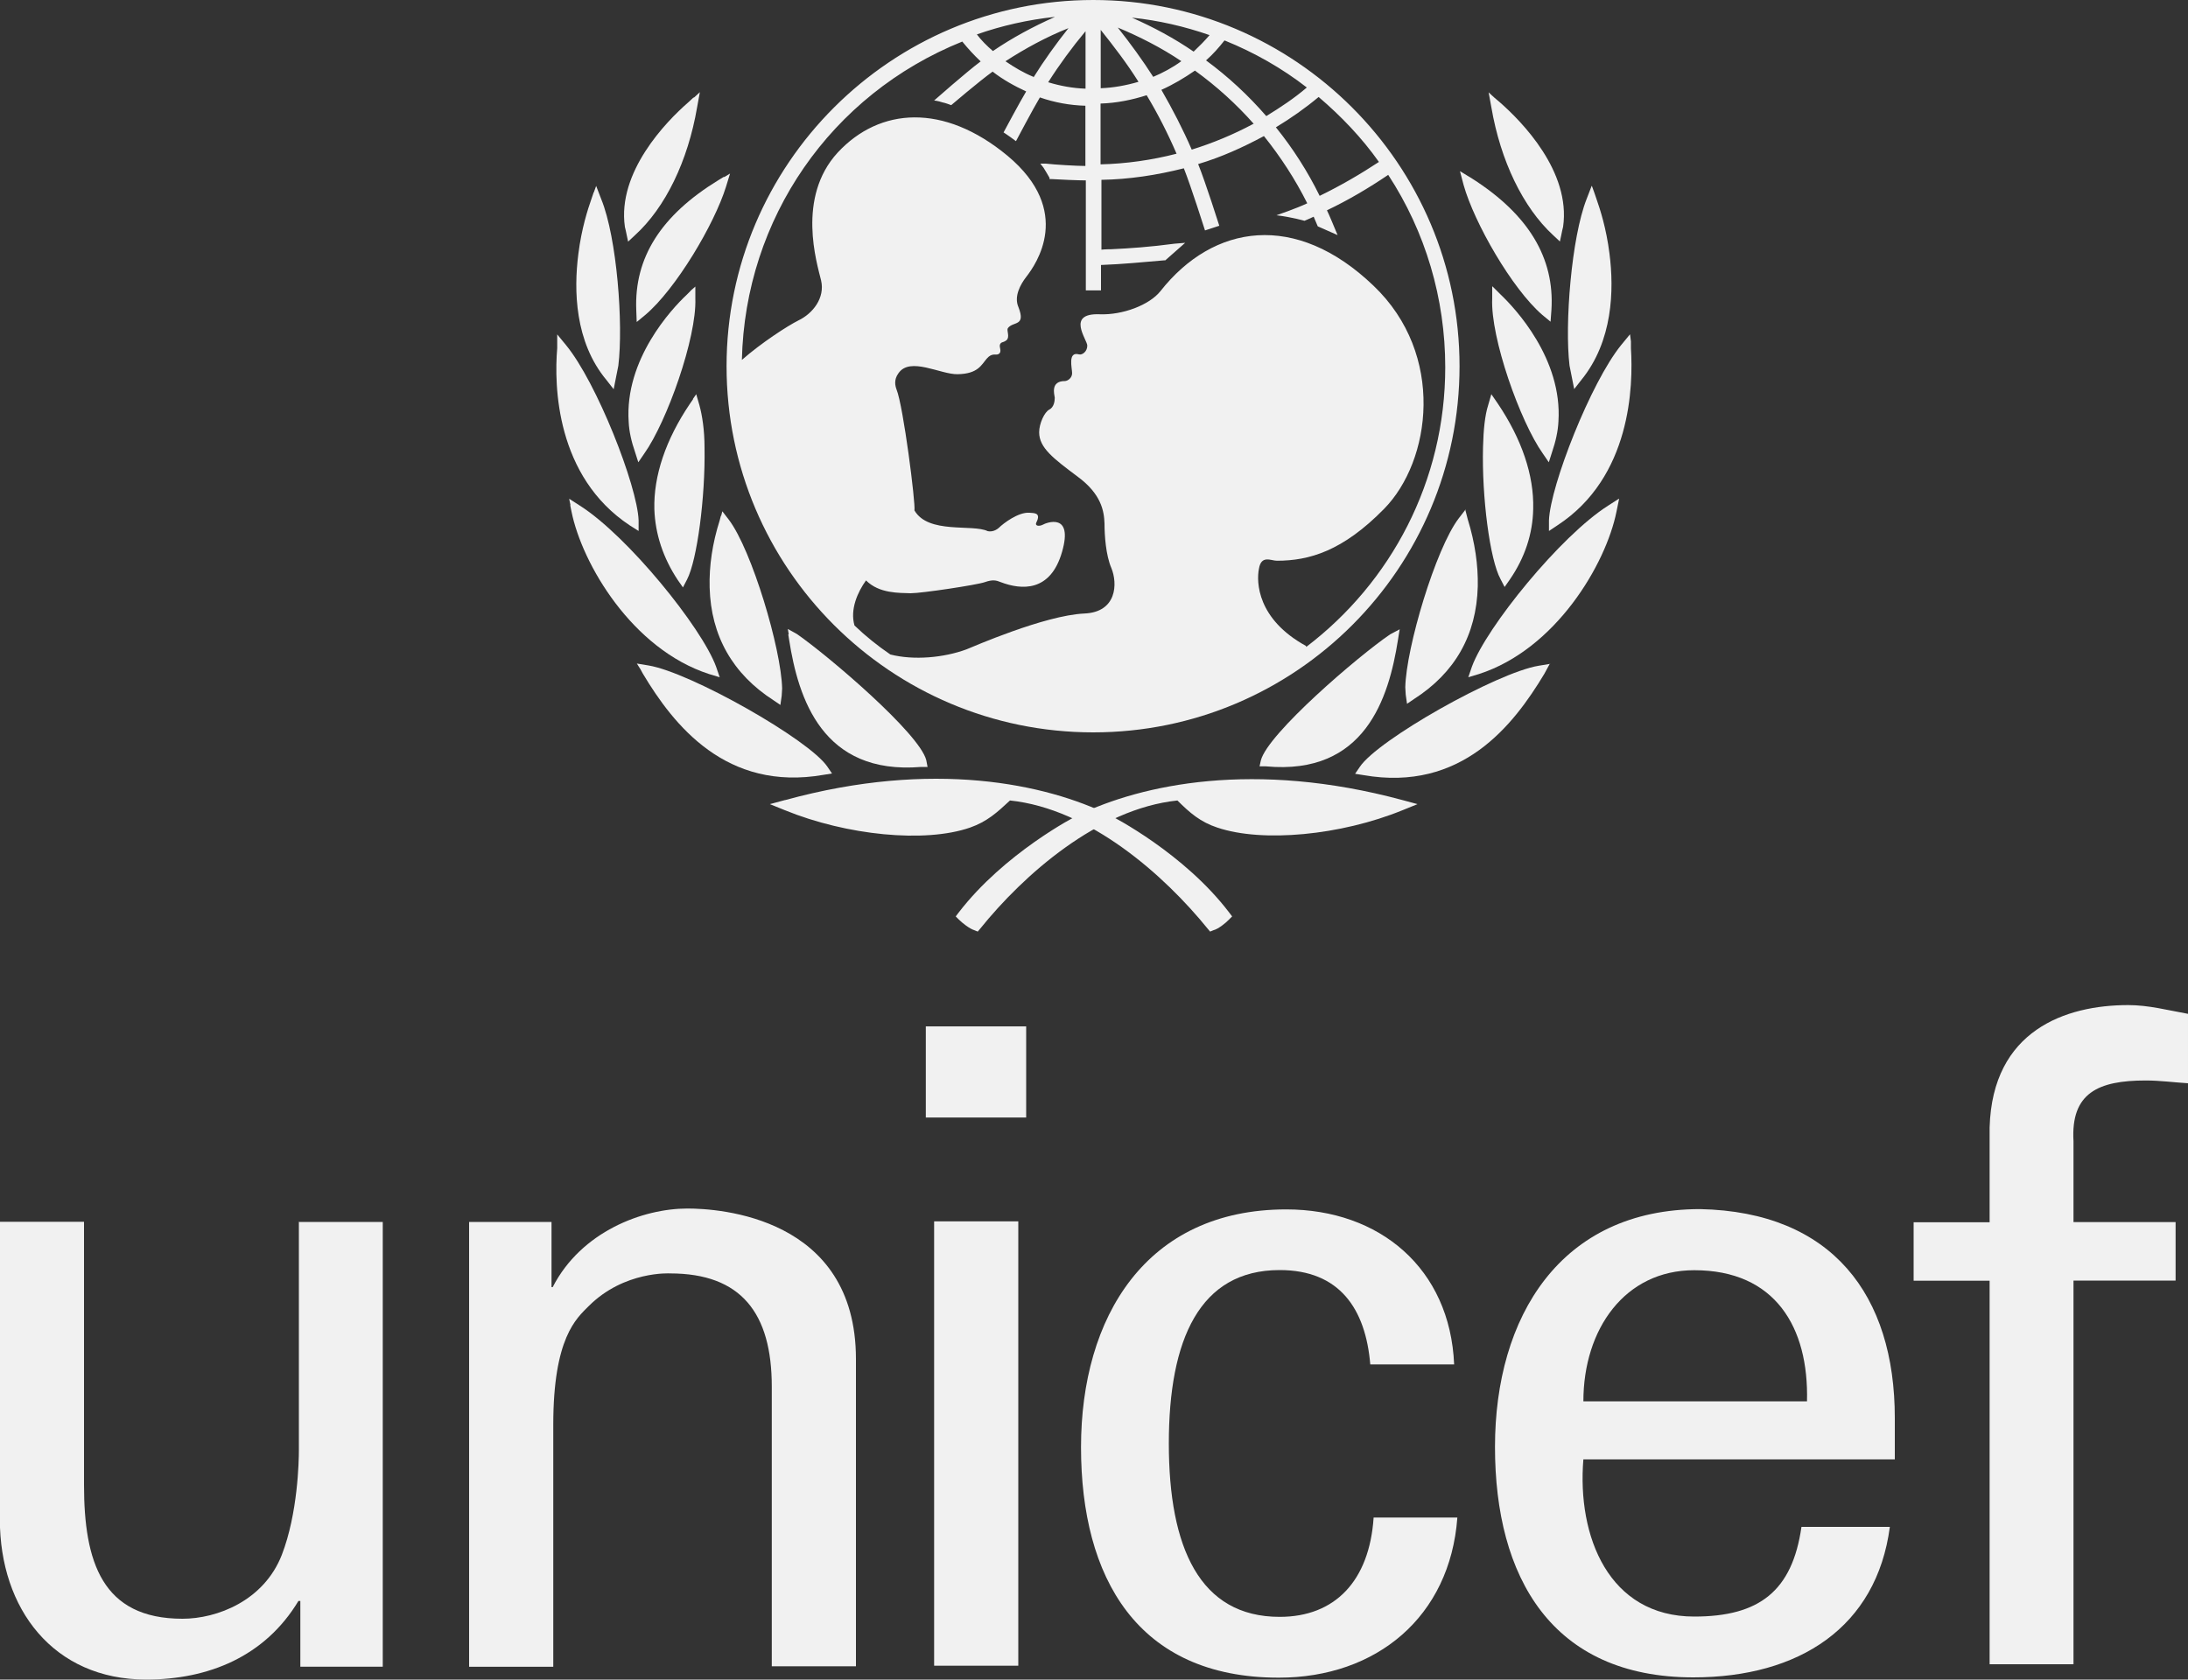 <?xml version="1.0" encoding="UTF-8"?>
<svg id="Capa_1" data-name="Capa 1" xmlns="http://www.w3.org/2000/svg" version="1.1" viewBox="0 0 150 115.17">
  <rect x="0" y="0" width="150" height="115.17" fill="#333333" stroke="none"/>
  <defs>
    <style>
      .cls-1 {
        fill: #f1f1f1;
        stroke-width: 0px;
      }
    </style>
  </defs>
  <g>
    <path class="cls-1" d="M74.95,0c-13.85,0-25.14,11.26-25.14,25.11s11.26,25.11,25.14,25.11,25.11-11.26,25.11-25.11S88.77,0,74.95,0M94.54,11.1c-1.29.85-2.65,1.64-4.07,2.33-.82-1.67-1.83-3.25-3-4.7,1.04-.63,2.02-1.32,2.93-2.08,1.55,1.32,2.97,2.81,4.13,4.45M83.97,2.78c2.02.82,3.91,1.89,5.62,3.22-.85.73-1.8,1.36-2.78,1.96-1.23-1.42-2.62-2.71-4.13-3.82.47-.41.88-.88,1.26-1.36M85.93,8.49c-1.36.73-2.78,1.32-4.23,1.77-.6-1.39-1.32-2.78-2.08-4.1.79-.35,1.58-.82,2.3-1.32,1.48,1.07,2.84,2.3,4.04,3.66M82.93,2.4c-.35.41-.73.79-1.1,1.14-1.32-.91-2.74-1.67-4.23-2.33,1.83.19,3.6.6,5.33,1.2M80.98,4.2c-.6.44-1.26.79-1.92,1.07-.73-1.14-1.55-2.27-2.43-3.38,1.51.63,3,1.39,4.35,2.3M75.46,2.05c.91,1.14,1.8,2.3,2.59,3.56-.85.25-1.74.41-2.59.44V2.05ZM75.46,7.1c1.07-.03,2.15-.25,3.15-.57.76,1.26,1.45,2.62,2.05,4.01-1.7.44-3.47.69-5.21.73v-4.16ZM74.42,2.11v3.97c-.88-.03-1.74-.19-2.56-.44.76-1.2,1.64-2.4,2.56-3.5M70.85,5.27c-.69-.28-1.32-.66-1.92-1.07,1.36-.88,2.81-1.67,4.32-2.27-.85,1.07-1.67,2.21-2.4,3.38M72.3,1.17c-1.48.66-2.9,1.42-4.23,2.33-.41-.35-.79-.73-1.1-1.14,1.7-.6,3.53-1.01,5.33-1.2M89.53,44.29c-3.34-1.83-3.41-4.38-3.22-5.3.16-.95.82-.54,1.23-.54,2.21,0,4.51-.66,7.35-3.56,3.22-3.28,4.23-10.57-.73-15.3-5.33-5.11-10.98-4.23-14.61.38-.76.95-2.59,1.64-4.16,1.58-2.33-.09-.85,1.74-.85,2.15s-.35.66-.57.6c-.79-.22-.47.95-.47,1.29s-.32.54-.5.54c-.98,0-.73.88-.69,1.14,0,.25-.06.66-.38.82s-.69.95-.69,1.55c0,1.07.98,1.8,2.62,3.03,1.64,1.2,1.83,2.37,1.86,3.22,0,.82.09,2.18.47,3.06.44,1.07.38,3.03-1.86,3.12-2.74.13-7.67,2.3-8.08,2.46-1.55.57-3.6.76-5.21.35-.88-.6-1.7-1.26-2.46-1.99-.32-1.1.22-2.3.79-3.09.91.91,2.27.85,3.06.88.76,0,4.54-.57,5.08-.76.54-.19.79-.13,1.1,0,1.42.54,3.41.69,4.2-2.08.79-2.74-1.1-1.99-1.32-1.86-.25.13-.57.09-.44-.16.35-.69-.19-.63-.47-.66-.76-.06-1.8.73-2.11,1.04-.32.28-.66.25-.76.22-1.04-.5-4.07.22-5.02-1.42.09-.44-.76-7.16-1.23-8.3-.09-.25-.19-.66.13-1.1.79-1.17,2.9.09,4.07.06,1.39-.03,1.61-.63,1.99-1.07.38-.44.63-.19.82-.32.25-.16,0-.47.09-.66s.19-.09.44-.28c.25-.22,0-.66.09-.82.35-.5,1.26-.09.73-1.45-.32-.73.13-1.55.54-2.08.66-.85,3.25-4.51-1.29-8.3-4.38-3.63-8.77-3.31-11.64-.22-2.84,3.09-1.42,7.6-1.14,8.77.28,1.2-.57,2.27-1.55,2.74-.76.38-2.56,1.55-3.88,2.71.22-9.68,6.09-18.2,15.11-21.83.38.47.82.95,1.26,1.36-.98.73-3.19,2.68-3.19,2.68,0,0,.28.03.57.13.19.03.6.19.6.19,0,0,1.92-1.64,2.84-2.3.69.54,1.48.98,2.3,1.36-.44.73-1.55,2.81-1.55,2.81,0,0,.25.16.47.32s.38.28.38.28c0,0,1.2-2.27,1.64-3,1.01.35,2.05.54,3.12.57v4.13c-.6,0-2.11-.09-2.71-.16h-.38l.22.28c.16.25.28.47.41.69v.09h.16c.44.03,1.83.09,2.33.09v7.54h1.04v-1.74c1.55-.06,2.81-.19,4.35-.32h.06l1.36-1.2-.73.06c-1.64.22-3.06.32-4.35.38,0,0-.44,0-.66.03v-4.79c1.89-.03,3.79-.32,5.65-.79.5,1.26,1.45,4.26,1.45,4.26l.98-.32s-.95-3-1.45-4.23c1.58-.47,3.06-1.14,4.51-1.92,1.14,1.42,2.15,2.97,2.97,4.61-.73.35-2.11.82-2.11.82,1.07.13,1.92.38,1.92.38,0,0,.38-.16.63-.28.09.22.28.66.28.66l1.36.6-.16-.38s-.44-1.07-.57-1.32c1.45-.69,2.84-1.51,4.2-2.43,2.56,3.91,3.91,8.49,3.91,13.19,0,7.82-3.72,14.76-9.53,19.18"/>
    <path class="cls-1" d="M47.54,6.69l-.38.35c-1.48,1.29-4.86,4.76-4.32,8.52l.06.25.16.76.47-.44c2.08-1.89,3.63-5.08,4.26-8.77l.19-1.04-.38.35-.06.03Z"/>
    <path class="cls-1" d="M40.69,13.22l-.16.47c-.22.63-.66,1.96-.88,3.72-.32,2.49-.25,6.03,1.92,8.64l.25.32.25.32.32-1.61c.35-2.84-.09-8.77-1.17-11.42l-.35-.91-.16.44-.03.03Z"/>
    <path class="cls-1" d="M38.2,23.41v.47c-.22,2.56-.09,8.8,4.98,12.15l.6.38v-.73c-.09-2.37-2.87-9.46-4.98-12.02l-.6-.73v.47Z"/>
    <path class="cls-1" d="M39.09,34.64l.09.44c.73,3.6,4.16,9.43,9.43,11.14l.73.22-.25-.73c-.98-2.68-6.06-8.96-9.34-11.04l-.73-.47.09.44h-.03Z"/>
    <path class="cls-1" d="M49.65,12.11l-.41.25c-3.91,2.4-5.77,5.3-5.62,8.9l.03.82.57-.47c2.11-1.77,4.76-6.25,5.55-8.8l.28-.91-.41.25v-.03Z"/>
    <path class="cls-1" d="M47.35,19.94l-.28.28c-1.01.95-4.26,4.42-3.97,8.71.03.66.19,1.36.44,2.08l.22.69.41-.6c1.55-2.18,3.6-7.95,3.5-10.63v-.82l-.32.28Z"/>
    <path class="cls-1" d="M47.51,27.38l-.22.32c-1.64,2.43-2.49,4.92-2.43,7.22.06,1.7.6,3.34,1.61,4.86l.35.5.28-.54c.69-1.32,1.26-5.65,1.2-9.05,0-1.2-.16-2.21-.35-2.9l-.22-.76-.22.32v.03Z"/>
    <path class="cls-1" d="M49.43,35.33l-.09.35c-.5,1.58-.73,3.12-.69,4.61.09,3.31,1.58,5.93,4.38,7.73l.47.32.09-.63.03-.5c-.06-2.71-2.08-9.5-3.66-11.58l-.44-.57-.09.35v-.06Z"/>
    <path class="cls-1" d="M43.88,45.84l.19.35c2.11,3.53,5.71,8.11,12.4,6.94l.57-.09-.32-.47c-1.26-1.86-9.4-6.47-12.27-6.94l-.79-.13s.22.35.22.35Z"/>
    <path class="cls-1" d="M53.82,54.86h0l-1.04.28,1.01.41c4.26,1.74,9.62,2.27,12.71,1.2,1.17-.41,1.86-1.04,2.74-1.86,5.46.57,10.57,5.11,13.56,8.8l.16.19.22-.09c.35-.09.85-.5,1.07-.73l.22-.22-.19-.25c-3.09-4.07-7.98-6.59-8.2-6.69-4.38-2.15-12.11-3.82-22.24-1.04"/>
    <path class="cls-1" d="M54.04,43.5l.06.38c.63,4.01,2.27,9.27,9.05,8.71h.44l-.09-.47c-.47-1.83-6.69-7.13-8.86-8.64l-.63-.35.06.35-.03.03Z"/>
    <path class="cls-1" d="M102.05,6.31l.19,1.04c.63,3.69,2.18,6.88,4.23,8.77l.47.44s.16-.73.16-.76l.06-.25c.54-3.79-2.84-7.22-4.32-8.52l-.41-.35-.38-.35v-.03Z"/>
    <path class="cls-1" d="M109.12,12.74l-.35.91c-1.04,2.65-1.51,8.58-1.17,11.42l.32,1.61.25-.32.25-.32c2.15-2.65,2.24-6.15,1.92-8.64-.22-1.77-.66-3.09-.88-3.72l-.16-.47-.16-.44-.03-.03Z"/>
    <path class="cls-1" d="M111.74,22.93l-.6.73c-2.08,2.56-4.86,9.65-4.95,12.02v.73l.57-.38c5.08-3.31,5.21-9.59,5.05-12.15v-.47s-.06-.47-.06-.47Z"/>
    <path class="cls-1" d="M110.98,34.2l-.73.47c-3.28,2.08-8.36,8.36-9.34,11.04l-.25.73.73-.22c5.27-1.7,8.71-7.54,9.43-11.14l.09-.44.09-.44h-.03Z"/>
    <path class="cls-1" d="M100.09,11.74l.25.95c.73,2.59,3.31,7.1,5.39,8.9l.57.47.06-.82c.22-3.56-1.58-6.53-5.43-8.99l-.41-.25-.41-.25h-.03Z"/>
    <path class="cls-1" d="M102.3,19.65v.82c-.13,2.68,1.92,8.45,3.47,10.63l.41.6.22-.69c.25-.73.41-1.45.44-2.11.28-4.29-2.97-7.76-3.97-8.71l-.28-.28-.28-.28v.03Z"/>
    <path class="cls-1" d="M102.24,27.03l-.22.76c-.22.69-.32,1.67-.35,2.87-.09,3.41.47,7.73,1.2,9.05l.28.54.35-.5c1.04-1.51,1.58-3.15,1.61-4.86.06-2.3-.79-4.79-2.43-7.22l-.22-.32-.22-.32Z"/>
    <path class="cls-1" d="M100.44,34.98l-.44.57c-1.58,2.08-3.6,8.86-3.66,11.58l.03.5.09.63.47-.32c2.81-1.8,4.29-4.38,4.38-7.73.03-1.45-.19-3-.69-4.61l-.09-.35-.09-.35v.06Z"/>
    <path class="cls-1" d="M106.28,45.52l-.79.13c-2.87.47-11.04,5.08-12.27,6.94l-.32.47.57.09c6.72,1.17,10.28-3.41,12.4-6.94l.19-.35.19-.35h.03Z"/>
    <path class="cls-1" d="M73.91,55.9c-.22.09-5.08,2.62-8.2,6.69l-.19.25.22.22c.22.22.73.63,1.07.73l.22.09.16-.19c2.97-3.69,8.08-8.23,13.53-8.8.85.85,1.58,1.48,2.74,1.86,3.09,1.04,8.45.54,12.71-1.2l1.01-.41-1.04-.28c-10.16-2.74-17.85-1.07-22.24,1.04"/>
    <path class="cls-1" d="M95.96,43.15l-.66.35c-2.18,1.48-8.39,6.81-8.86,8.64l-.09.41h.44c6.78.63,8.42-4.67,9.05-8.68l.06-.38.06-.35Z"/>
  </g>
  <g>
    <path class="cls-1" d="M63.47,70.38h6.88v6.25h-6.88v-6.25ZM64.04,83.75h5.77v30.47h-5.77v-30.47Z"/>
    <path class="cls-1" d="M20.47,83.79h5.77v30.5h-5.65v-4.51h-.13c-2.3,3.82-6.18,5.39-10.44,5.39-6.37,0-10.03-4.86-10.03-10.98v-20.41h5.77v18.04c0,5.27,1.23,9.18,6.75,9.18,2.37,0,5.58-1.23,6.81-4.38,1.1-2.84,1.17-6.44,1.17-7.16v-15.68h-.03Z"/>
    <path class="cls-1" d="M37.76,88.26h.13c1.96-3.82,6.18-5.39,9.24-5.39,2.11,0,11.55.54,11.55,10.32v21.07h-5.77v-19.18c0-5.05-2.11-7.76-6.97-7.76,0,0-3.15-.19-5.58,2.24-.85.85-2.43,2.18-2.43,8.14v16.59h-5.77v-30.5h5.65v4.48h-.03Z"/>
    <path class="cls-1" d="M93.94,93.56c-.32-3.82-2.11-6.47-6.21-6.47-5.49,0-7.6,4.76-7.6,11.89s2.11,11.89,7.6,11.89c3.79,0,6.15-2.46,6.44-6.81h5.74c-.5,6.81-5.55,10.98-12.24,10.98-9.72,0-13.56-6.88-13.56-15.8s4.45-16.31,14.07-16.31c6.4,0,11.23,4.04,11.51,10.63h-5.74Z"/>
    <path class="cls-1" d="M108.55,100.06c-.44,5.3,1.74,10.79,7.6,10.79,4.45,0,6.72-1.74,7.35-6.15h6.06c-.91,6.88-6.21,10.32-13.47,10.32-9.72,0-13.6-6.88-13.6-15.8s4.48-16.31,14.07-16.31c9.05.19,13.34,5.9,13.34,14.32v2.84s-21.36,0-21.36,0ZM123.88,96.09c.13-5.08-2.18-8.99-7.73-8.99-4.76,0-7.6,4.04-7.6,8.99h15.33Z"/>
    <path class="cls-1" d="M136.4,114.13v-26.31h-5.21v-4.01h5.21v-6.5c.19-6.66,5.21-8.39,9.5-8.39,1.39,0,2.71.35,4.1.6v4.76c-.98-.06-1.92-.19-2.9-.19-3.25,0-5.14.85-4.95,4.16v5.55h7v4.01h-7v26.31h-5.74Z"/>
  </g>
</svg>